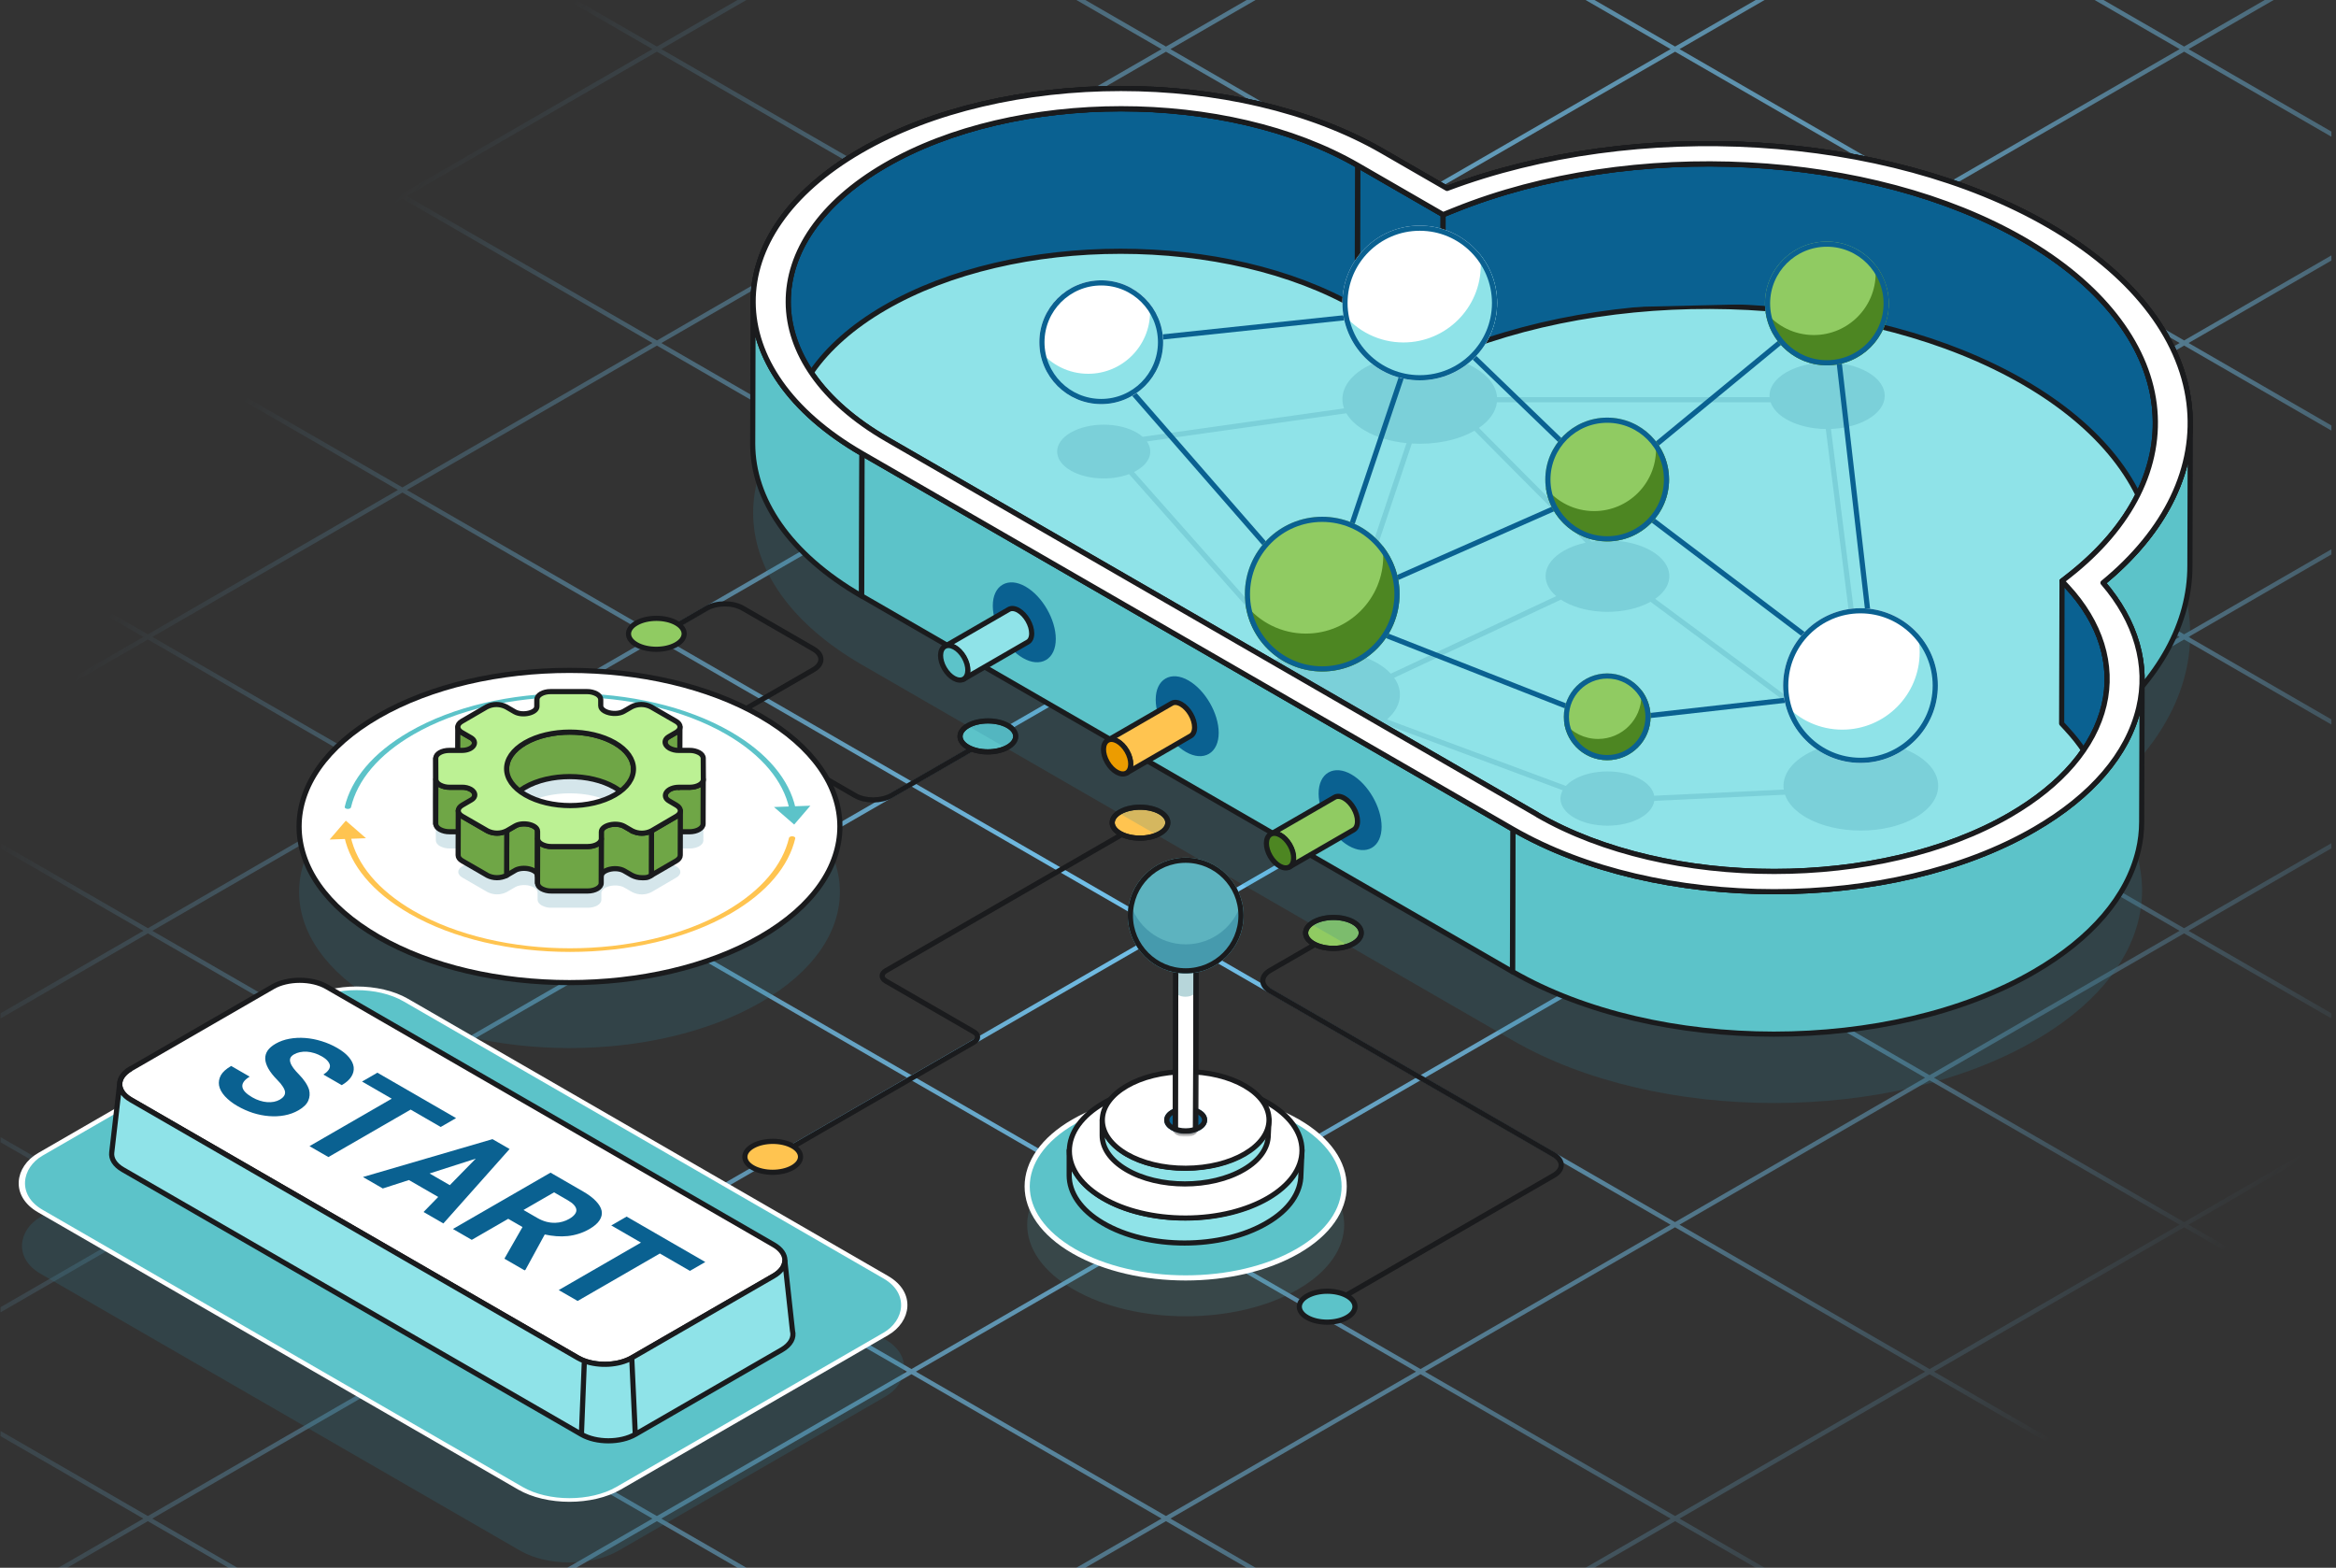 <svg xmlns="http://www.w3.org/2000/svg" width="453" height="304" viewBox="0 0 453 304" fill="none"><rect x="0" y="0" width="453" height="304" fill="#333333" stroke="none"/><g clip-path="url(#clip0_2008_3190)"><path fill-rule="evenodd" clip-rule="evenodd" d="M620.988 124.006L669.479 152L620.988 179.994L572.497 152L620.988 124.006ZM620.988 123.006L572.486 95.006L621.411 66.762L620.545 66.262L571.62 94.506L523.128 66.512L572.053 38.268L571.187 37.768L522.262 66.012L473.77 38.017L522.695 9.773L521.828 9.273L472.904 37.517L424.413 9.524L473.338 -18.721L472.472 -19.221L423.547 9.024L375.055 -18.971L423.98 -47.215L423.114 -47.715L374.189 -19.471L325.698 -47.465L374.623 -75.709L373.757 -76.209L324.832 -47.965L276.33 -75.965L325.255 -104.209L324.388 -104.709L275.464 -76.465L226.973 -104.459L275.898 -132.703L275.032 -133.203L226.107 -104.959L177.182 -133.203L176.316 -132.703L225.241 -104.459L176.75 -76.465L127.825 -104.709L126.959 -104.209L175.884 -75.965L127.382 -47.964L78.457 -76.209L77.591 -75.709L126.516 -47.464L78.025 -19.471L29.1 -47.715L28.234 -47.215L77.159 -18.971L28.667 9.024L-20.258 -19.221L-21.124 -18.721L27.801 9.524L-20.691 37.518L-69.616 9.273L-70.482 9.773L-21.557 38.018L-70.048 66.012L-118.972 37.767L-119.838 38.267L-70.914 66.511L-119.405 94.506L-168.33 66.261L-169.196 66.761L-120.271 95.006L-168.774 123.006L-217.699 94.762L-218.565 95.262L-169.64 123.506L-218.131 151.5L-267.056 123.256L-267.922 123.756L-218.997 152L-267.921 180.244L-267.055 180.744L-218.131 152.5L-169.641 180.494L-218.565 208.738L-217.699 209.238L-168.775 180.994L-120.272 208.994L-169.196 237.238L-168.33 237.738L-119.406 209.494L-70.915 237.488L-119.839 265.732L-118.973 266.232L-70.049 237.988L-21.557 265.982L-70.481 294.226L-69.615 294.726L-20.691 266.482L27.799 294.476L-21.125 322.72L-20.259 323.22L28.666 294.976L77.158 322.971L28.233 351.215L29.099 351.715L78.024 323.471L126.516 351.465L77.591 379.709L78.457 380.209L127.382 351.965L175.884 379.965L126.96 408.209L127.826 408.709L176.75 380.465L225.241 408.459L176.316 436.703L177.182 437.203L226.107 408.959L275.031 437.203L275.897 436.703L226.973 408.459L275.464 380.465L324.388 408.709L325.255 408.209L276.33 379.965L324.833 351.964L373.757 380.208L374.623 379.708L325.699 351.464L374.191 323.47L423.115 351.714L423.981 351.214L375.057 322.97L423.547 294.977L472.471 323.22L473.337 322.72L424.413 294.477L472.905 266.482L521.83 294.726L522.696 294.226L473.771 265.982L522.263 237.988L571.188 266.232L572.054 265.732L523.129 237.488L571.62 209.494L620.544 237.738L621.41 237.238L572.486 208.994L620.988 180.994L669.913 209.238L670.779 208.738L621.854 180.494L670.345 152.5L719.269 180.744L720.135 180.244L671.211 152L720.136 123.756L719.27 123.256L670.345 151.5L621.854 123.506L670.779 95.262L669.913 94.762L620.988 123.006ZM-217.265 152L-168.775 179.994L-120.283 152L-168.774 124.006L-217.265 152ZM-167.908 123.506L-119.417 151.5L-70.915 123.499L-119.405 95.506L-167.908 123.506ZM-118.539 95.006L-70.049 122.999L-21.557 95.005L-70.048 67.011L-118.539 95.006ZM-69.182 66.511L-20.691 94.505L27.8 66.511L-20.691 38.518L-69.182 66.511ZM-19.825 38.018L28.666 66.012L77.158 38.017L28.667 10.024L-19.825 38.018ZM29.533 9.524L78.024 37.517L126.515 9.523L78.025 -18.471L29.533 9.524ZM78.891 -18.971L127.381 9.023L175.872 -18.971L127.382 -46.965L78.891 -18.971ZM128.248 -47.464L176.738 -19.471L225.241 -47.471L176.75 -75.465L128.248 -47.464ZM177.616 -75.965L226.107 -47.971L274.598 -75.965L226.107 -103.959L177.616 -75.965ZM226.973 -47.471L275.464 -75.465L323.966 -47.465L275.475 -19.471L226.973 -47.471ZM177.604 -18.971L226.107 -46.971L274.609 -18.971L226.107 9.03L177.604 -18.971ZM128.247 9.523L176.738 -18.471L225.241 9.53L176.75 37.523L128.247 9.523ZM78.89 38.017L127.381 10.023L175.884 38.023L127.392 66.017L78.89 38.017ZM29.532 66.511L78.024 38.517L126.526 66.517L78.034 94.512L29.532 66.511ZM-19.825 95.005L28.666 67.011L77.168 95.012L28.677 123.006L-19.825 95.005ZM-69.183 123.499L-20.691 95.505L27.811 123.506L-20.68 151.5L-69.183 123.499ZM-118.551 152L-70.049 123.999L-21.546 152L-70.049 180L-118.551 152ZM-167.909 180.494L-119.417 152.5L-70.915 180.5L-119.406 208.494L-167.909 180.494ZM-118.54 208.994L-70.049 236.988L-21.558 208.994L-70.049 181L-118.54 208.994ZM-69.183 180.5L-20.692 208.494L27.811 180.494L-20.68 152.5L-69.183 180.5ZM-19.814 152L28.677 179.994L77.169 151.999L28.677 124.005L-19.814 152ZM29.543 123.506L78.035 151.5L126.525 123.506L78.034 95.512L29.543 123.506ZM78.9 95.012L127.391 123.006L175.883 95.011L127.392 67.017L78.9 95.012ZM128.258 66.517L176.749 94.511L225.241 66.517L176.75 38.523L128.258 66.517ZM177.616 38.023L226.107 66.017L274.598 38.023L226.107 10.03L177.616 38.023ZM226.973 9.53L275.464 37.524L323.966 9.523L275.475 -18.471L226.973 9.53ZM276.341 -18.971L324.833 9.023L373.323 -18.971L324.832 -46.965L276.341 -18.971ZM325.699 9.523L374.189 -18.471L422.681 9.524L374.19 37.517L325.699 9.523ZM276.33 38.023L324.832 10.023L373.324 38.017L324.822 66.018L276.33 38.023ZM226.973 66.517L275.464 38.523L323.956 66.518L275.465 94.511L226.973 66.517ZM177.615 95.011L226.107 67.017L274.599 95.011L226.107 123.006L177.615 95.011ZM128.257 123.506L176.749 95.511L225.241 123.506L176.749 151.5L128.257 123.506ZM78.901 151.999L127.391 124.006L175.883 152L127.392 179.994L78.901 151.999ZM29.543 180.494L78.035 152.499L126.526 180.494L78.034 208.488L29.543 180.494ZM-19.826 208.994L28.677 180.994L77.168 208.988L28.666 236.988L-19.826 208.994ZM-69.183 237.488L-20.692 209.494L27.8 237.488L-20.691 265.482L-69.183 237.488ZM-19.825 265.982L28.666 293.976L77.157 265.982L28.666 237.988L-19.825 265.982ZM29.532 237.488L78.023 265.482L126.525 237.482L78.035 209.488L29.532 237.488ZM78.901 208.988L127.391 236.982L175.883 208.987L127.392 180.994L78.901 208.988ZM128.258 180.494L176.749 208.487L225.24 180.494L176.749 152.5L128.258 180.494ZM177.615 152L226.106 179.994L274.598 151.999L226.107 124.006L177.615 152ZM226.973 123.506L275.464 151.499L323.956 123.505L275.465 95.511L226.973 123.506ZM276.331 95.011L324.822 123.005L373.312 95.011L324.822 67.018L276.331 95.011ZM325.688 66.518L374.179 94.511L422.681 66.511L374.19 38.517L325.688 66.518ZM375.056 38.017L423.547 66.011L472.038 38.017L423.547 10.024L375.056 38.017ZM424.413 66.511L472.904 38.517L521.396 66.512L472.905 94.506L424.413 66.511ZM375.045 95.011L423.547 67.011L472.039 95.006L423.537 123.006L375.045 95.011ZM325.688 123.505L374.178 95.511L422.671 123.506L374.18 151.5L325.688 123.505ZM276.33 151.999L324.822 124.005L373.314 152L324.822 179.994L276.33 151.999ZM226.972 180.494L275.464 152.499L323.956 180.494L275.464 208.488L226.972 180.494ZM177.615 208.987L226.106 180.994L274.598 208.988L226.108 236.982L177.615 208.987ZM128.257 237.482L176.749 209.487L225.242 237.482L176.75 265.476L128.257 237.482ZM78.889 265.982L127.391 237.982L175.884 265.976L127.381 293.977L78.889 265.982ZM29.532 294.476L78.023 266.482L126.515 294.477L78.024 322.471L29.532 294.476ZM78.89 322.971L127.382 350.965L175.873 322.971L127.381 294.977L78.89 322.971ZM128.247 294.477L176.739 322.471L225.241 294.47L176.75 266.476L128.247 294.477ZM177.616 265.976L226.108 293.97L274.599 265.976L226.108 237.982L177.616 265.976ZM226.974 237.482L275.465 265.476L323.956 237.483L275.464 209.488L226.974 237.482ZM276.33 208.988L324.822 236.983L373.314 208.988L324.822 180.994L276.33 208.988ZM325.688 180.494L374.18 208.488L422.672 180.494L374.18 152.5L325.688 180.494ZM375.046 152L423.538 179.994L472.029 152L423.537 124.006L375.046 152ZM424.403 123.506L472.895 151.5L521.397 123.5L472.905 95.506L424.403 123.506ZM473.771 95.006L522.263 123L570.754 95.006L522.262 67.012L473.771 95.006ZM523.129 123.5L571.62 95.506L620.122 123.506L571.631 151.5L523.129 123.5ZM473.761 152L522.263 124L570.765 152L522.263 180.001L473.761 152ZM424.404 180.494L472.895 152.5L521.397 180.501L472.906 208.494L424.404 180.494ZM375.046 208.988L423.538 180.994L472.04 208.994L423.548 236.988L375.046 208.988ZM325.688 237.483L374.18 209.488L422.682 237.488L374.19 265.483L325.688 237.483ZM276.331 265.976L324.822 237.982L373.324 265.983L324.834 293.977L276.331 265.976ZM226.974 294.47L275.465 266.476L323.968 294.476L275.476 322.471L226.974 294.47ZM177.605 322.971L226.108 294.97L274.61 322.971L226.107 350.971L177.605 322.971ZM128.248 351.465L176.739 323.471L225.241 351.471L176.75 379.465L128.248 351.465ZM177.616 379.965L226.107 407.959L274.598 379.965L226.107 351.971L177.616 379.965ZM226.973 351.471L275.464 379.465L323.967 351.464L275.476 323.471L226.973 351.471ZM276.342 322.971L324.833 350.965L373.325 322.97L324.834 294.976L276.342 322.971ZM325.7 294.476L374.191 322.47L422.681 294.477L374.19 266.483L325.7 294.476ZM375.056 265.983L423.547 293.977L472.039 265.982L423.548 237.988L375.056 265.983ZM424.414 237.488L472.905 265.482L521.397 237.488L472.906 209.494L424.414 237.488ZM473.772 208.994L522.263 236.988L570.754 208.994L522.263 181L473.772 208.994ZM523.129 180.5L571.62 208.494L620.122 180.494L571.631 152.5L523.129 180.5Z" fill="url(#paint0_radial_2008_3190)"></path><path d="M130.5 121.733L137.092 117.927C139.005 116.823 142.107 116.823 144.02 117.927L157.757 125.857C159.67 126.962 159.67 128.752 157.757 129.857L144.115 137.732C142.202 138.837 142.202 140.627 144.115 141.732L165.859 154.285C167.772 155.389 170.874 155.389 172.787 154.285L191.571 143.441" stroke="#1A1B1D" stroke-linejoin="round"></path><path d="M258.896 180.903L246.315 188.166C244.402 189.27 244.402 191.061 246.315 192.166L277.746 210.311L293.461 219.383L301.319 223.919C303.232 225.024 303.232 226.814 301.319 227.919L259.233 252.215" stroke="#1A1B1D" stroke-linejoin="round"></path><path d="M221.943 159.284L171.785 188.239C170.829 188.792 170.829 189.687 171.785 190.239L188.854 200.093C189.811 200.645 189.811 201.541 188.854 202.093L148.58 225.343" stroke="#1A1B1D" stroke-linejoin="round"></path><path d="M261.167 255.498C263.283 254.328 263.291 252.43 261.192 251.26C259.092 250.09 255.676 250.09 253.559 251.26C251.443 252.43 251.435 254.328 253.534 255.498C255.634 256.677 259.05 256.677 261.167 255.498Z" fill="#5CC3C9" stroke="#1A1B1D" stroke-linejoin="round"></path><path d="M153.647 226.439C155.763 225.269 155.772 223.371 153.672 222.201C151.572 221.03 148.156 221.03 146.04 222.201C143.923 223.371 143.915 225.269 146.015 226.439C148.115 227.617 151.531 227.617 153.647 226.439Z" fill="#FFC450" stroke="#1A1B1D" stroke-linejoin="round"></path><path d="M131.082 125.021C133.199 123.851 133.207 121.953 131.107 120.783C129.008 119.612 125.591 119.612 123.475 120.783C121.359 121.953 121.35 123.851 123.45 125.021C125.55 126.2 128.966 126.2 131.082 125.021Z" fill="#90CB62" stroke="#1A1B1D" stroke-linejoin="round"></path><path d="M262.386 183.019C264.502 181.849 264.51 179.951 262.411 178.781C260.311 177.61 256.895 177.61 254.778 178.781C252.662 179.951 252.654 181.849 254.753 183.019C256.853 184.198 260.269 184.198 262.386 183.019Z" fill="#90CB62" stroke="#1A1B1D" stroke-linejoin="round"></path><path d="M224.88 161.641C226.997 160.471 227.005 158.573 224.905 157.403C222.806 156.232 219.389 156.232 217.273 157.403C215.157 158.573 215.148 160.471 217.248 161.641C219.348 162.819 222.764 162.819 224.88 161.641Z" fill="#FFC450" stroke="#1A1B1D" stroke-linejoin="round"></path><path d="M195.374 144.912C197.491 143.742 197.499 141.844 195.399 140.674C193.3 139.504 189.883 139.504 187.767 140.674C185.651 141.844 185.642 143.742 187.742 144.912C189.842 146.091 193.258 146.091 195.374 144.912Z" fill="#5CC3C9" stroke="#1A1B1D" stroke-linejoin="round"></path><path opacity="0.2" d="M414.742 178.244C412.616 187.215 405.652 195.347 394.606 201.76C366.786 217.932 321.379 217.932 293.373 201.76L167.15 128.907C139.153 112.743 138.992 86.44 166.82 70.268C194.648 54.097 240.046 54.105 268.044 70.268L280.615 77.52C317.288 63.686 365.888 66.575 397.215 84.661C413.183 93.878 422.857 106.102 424.484 119.089C426.034 131.533 420.121 143.884 407.812 153.991C414.251 161.445 416.699 170.01 414.742 178.244Z" fill="#30839D"></path><path d="M414.742 137.265C412.616 146.236 405.652 154.369 394.606 160.781C366.786 176.953 321.379 176.953 293.373 160.781L167.15 87.928C139.153 71.765 138.992 45.462 166.82 29.29C194.648 13.118 240.046 13.127 268.044 29.29L280.615 36.541C317.288 22.708 365.888 25.596 397.215 43.682C413.183 52.899 422.857 65.123 424.484 78.11C426.034 90.554 420.121 102.906 407.812 113.012C414.251 120.467 416.699 129.031 414.742 137.265Z" fill="#8FE3E8" stroke="#1A1B1D" stroke-linejoin="round"></path><path d="M279.853 41.633L279.777 69.249L263.224 59.694L263.3 32.077L279.853 41.633Z" fill="#0A6191" stroke="#1A1B1D" stroke-linejoin="round"></path><path d="M152.741 86.056L152.817 58.44C152.817 48.884 159.111 39.346 171.623 32.077C196.8 17.447 237.92 17.439 263.266 32.077L263.19 59.702C237.835 45.064 196.724 45.064 171.539 59.702C159.06 66.954 152.8 76.509 152.741 86.056Z" fill="#0A6191" stroke="#1A1B1D" stroke-linejoin="round"></path><path fill-rule="evenodd" clip-rule="evenodd" d="M417.894 109.578L417.97 82.1C417.976 80.863 417.903 79.626 417.749 78.398C416.241 66.36 407.262 55.026 392.471 46.478C362.787 29.341 316.398 26.918 282.174 40.701L282.174 40.701L282.174 40.701L279.853 41.633L279.777 69.249L282.089 68.317L282.089 68.317C316.322 54.534 362.736 56.966 392.386 74.103C407.185 82.642 416.165 93.977 417.673 106.023C417.82 107.202 417.894 108.39 417.894 109.578Z" fill="#0A6191"></path><path d="M417.97 82.1L417.47 82.097V82.099L417.97 82.1ZM417.894 109.578L417.394 109.578C417.394 109.853 417.617 110.077 417.893 110.078C418.169 110.078 418.393 109.855 418.394 109.579L417.894 109.578ZM417.749 78.398L418.245 78.336L418.245 78.336L417.749 78.398ZM392.471 46.478L392.721 46.045L392.721 46.045L392.471 46.478ZM282.174 40.701L281.987 40.237C281.799 40.313 281.675 40.496 281.674 40.699L282.174 40.701ZM282.174 40.701L282.337 41.173C282.538 41.104 282.674 40.915 282.674 40.702L282.174 40.701ZM282.174 40.701L282.011 40.228C282.003 40.231 281.996 40.234 281.988 40.237L282.174 40.701ZM279.853 41.633L279.667 41.169C279.478 41.245 279.353 41.428 279.353 41.631L279.853 41.633ZM279.777 69.249L279.277 69.248C279.276 69.414 279.359 69.57 279.496 69.663C279.634 69.757 279.809 69.775 279.964 69.713L279.777 69.249ZM282.089 68.317L282.276 68.781C282.446 68.713 282.564 68.558 282.586 68.376L282.089 68.317ZM282.089 68.317L281.903 67.853C281.733 67.921 281.614 68.077 281.593 68.258L282.089 68.317ZM392.386 74.103L392.136 74.536L392.136 74.536L392.386 74.103ZM417.673 106.023L418.169 105.961L418.169 105.961L417.673 106.023ZM417.47 82.099L417.394 109.576L418.394 109.579L418.47 82.101L417.47 82.099ZM417.253 78.46C417.404 79.666 417.476 80.882 417.47 82.097L418.47 82.103C418.476 80.844 418.401 79.585 418.245 78.336L417.253 78.46ZM392.221 46.911C406.935 55.414 415.772 66.634 417.253 78.46L418.245 78.336C416.711 66.086 407.589 54.637 392.721 46.045L392.221 46.911ZM282.361 41.164C316.455 27.434 362.682 29.857 392.221 46.911L392.721 46.045C362.893 28.824 316.341 26.402 281.987 40.237L282.361 41.164ZM282.674 40.702L282.674 40.702L281.674 40.699L281.674 40.699L282.674 40.702ZM282.337 41.173L282.337 41.173L282.011 40.228L282.011 40.228L282.337 41.173ZM280.039 42.097L282.36 41.165L281.988 40.237L279.667 41.169L280.039 42.097ZM280.277 69.251L280.353 41.634L279.353 41.631L279.277 69.248L280.277 69.251ZM281.902 67.854L279.59 68.785L279.964 69.713L282.276 68.781L281.902 67.854ZM281.593 68.258L281.593 68.258L282.586 68.376L282.586 68.376L281.593 68.258ZM392.636 73.67C362.842 56.449 316.265 54.018 281.903 67.853L282.276 68.781C316.379 55.05 362.631 57.482 392.136 74.536L392.636 73.67ZM418.169 105.961C416.635 93.703 407.512 82.254 392.636 73.67L392.136 74.536C406.858 83.031 415.695 94.251 417.177 106.085L418.169 105.961ZM418.394 109.578C418.394 108.369 418.319 107.161 418.169 105.961L417.177 106.085C417.321 107.244 417.394 108.41 417.394 109.578L418.394 109.578Z" fill="#1A1B1D"></path><path d="M424.747 82.126L424.67 109.751C424.67 120.814 418.74 131.624 407.728 140.654L407.804 113.029C418.834 103.999 424.721 93.215 424.747 82.126Z" fill="#5CC3C9" stroke="#1A1B1D" stroke-linejoin="round"></path><path fill-rule="evenodd" clip-rule="evenodd" d="M400.891 113.783L400.891 113.783L399.875 112.682L399.798 140.298L400.815 141.399L400.815 141.396L400.815 141.408C405.906 146.889 408.541 153.115 408.541 159.35L408.626 131.734C408.643 125.49 405.983 119.264 400.891 113.783L400.891 113.783Z" fill="#0A6191"></path><path d="M400.891 113.783L401.271 113.458C401.267 113.453 401.263 113.448 401.259 113.444L400.891 113.783ZM400.891 113.783L400.512 114.108C400.648 114.267 400.868 114.324 401.064 114.252C401.26 114.18 401.391 113.993 401.391 113.784L400.891 113.783ZM399.875 112.682L400.242 112.342C400.103 112.191 399.885 112.141 399.693 112.216C399.502 112.29 399.375 112.475 399.375 112.68L399.875 112.682ZM399.798 140.298L399.298 140.297C399.298 140.423 399.345 140.545 399.431 140.637L399.798 140.298ZM400.815 141.399L400.448 141.739C400.583 141.885 400.793 141.937 400.981 141.871C401.169 141.805 401.3 141.633 401.314 141.434L400.815 141.399ZM400.815 141.396L401.315 141.397C401.316 141.128 401.103 140.906 400.833 140.896C400.564 140.887 400.335 141.092 400.316 141.361L400.815 141.396ZM400.815 141.408L400.315 141.407C400.315 141.533 400.363 141.655 400.449 141.748L400.815 141.408ZM408.541 159.35H408.041C408.041 159.626 408.264 159.85 408.54 159.85C408.816 159.85 409.04 159.627 409.041 159.352L408.541 159.35ZM408.626 131.734L409.126 131.735V131.735L408.626 131.734ZM400.891 113.783L401.258 113.442C401.118 113.292 400.9 113.242 400.709 113.317C400.518 113.392 400.392 113.576 400.391 113.781L400.891 113.783ZM400.512 114.108L400.512 114.108L401.271 113.458L401.271 113.458L400.512 114.108ZM399.507 113.021L400.524 114.122L401.259 113.444L400.242 112.342L399.507 113.021ZM400.298 140.3L400.375 112.683L399.375 112.68L399.298 140.297L400.298 140.3ZM401.182 141.06L400.166 139.959L399.431 140.637L400.448 141.739L401.182 141.06ZM400.316 141.361L400.316 141.365L401.314 141.434L401.314 141.431L400.316 141.361ZM401.315 141.409L401.315 141.397L400.315 141.395L400.315 141.407L401.315 141.409ZM409.041 159.35C409.041 152.968 406.343 146.624 401.181 141.068L400.449 141.748C405.47 147.153 408.041 153.262 408.041 159.35H409.041ZM408.126 131.732L408.041 159.348L409.041 159.352L409.126 131.735L408.126 131.732ZM400.525 114.123C405.547 119.529 408.142 125.638 408.126 131.732L409.126 131.735C409.143 125.342 406.418 118.998 401.258 113.442L400.525 114.123ZM401.391 113.784L401.391 113.784L400.391 113.781L400.391 113.782L401.391 113.784Z" fill="#1A1B1D"></path><path d="M414.742 137.265C412.616 146.236 405.652 154.369 394.606 160.781C366.786 176.953 321.379 176.953 293.373 160.781L167.15 87.928C139.153 71.765 138.992 45.462 166.82 29.29C194.648 13.118 240.046 13.127 268.044 29.29L280.615 36.541C317.288 22.708 365.888 25.596 397.215 43.682C413.183 52.899 422.857 65.123 424.484 78.11C426.034 90.554 420.121 102.906 407.812 113.012C414.251 120.467 416.699 129.031 414.742 137.265ZM298.151 158.012C323.506 172.642 364.617 172.642 389.802 158.012C399.799 152.2 406.101 144.839 408.024 136.723C409.888 128.87 407.346 120.721 400.891 113.766L399.875 112.664L401.154 111.665C413.344 102.126 419.232 90.309 417.749 78.381C416.267 66.454 407.262 55.009 392.471 46.461C362.821 29.324 316.398 26.901 282.174 40.684L279.853 41.615L263.3 32.06C237.954 17.422 196.834 17.43 171.657 32.06C146.48 46.69 146.599 70.511 171.954 85.15L298.176 158.003" fill="white"></path><path d="M298.151 158.012C323.506 172.642 364.617 172.642 389.802 158.012C399.799 152.2 406.101 144.839 408.024 136.723C409.888 128.87 407.346 120.721 400.891 113.766L399.875 112.664L401.154 111.665C413.344 102.126 419.232 90.309 417.749 78.381C416.267 66.454 407.262 55.009 392.471 46.461C362.821 29.324 316.398 26.901 282.174 40.684L279.853 41.615L263.3 32.06C237.954 17.422 196.834 17.43 171.657 32.06C146.48 46.69 146.599 70.511 171.954 85.15L298.176 158.003M414.742 137.265C412.616 146.236 405.652 154.369 394.606 160.781C366.786 176.953 321.379 176.953 293.373 160.781L167.15 87.928C139.153 71.765 138.992 45.462 166.82 29.29C194.648 13.118 240.046 13.127 268.044 29.29L280.615 36.541C317.288 22.708 365.888 25.596 397.215 43.682C413.183 52.899 422.857 65.123 424.484 78.11C426.034 90.554 420.121 102.906 407.812 113.012C414.251 120.467 416.699 129.031 414.742 137.265Z" stroke="#1A1B1D" stroke-linejoin="round"></path><path opacity="0.2" fill-rule="evenodd" clip-rule="evenodd" d="M343.364 78.016C343.782 79.221 344.8 80.371 346.419 81.306C348.533 82.526 351.285 83.156 354.056 83.193L361.695 143.75C360.113 143.699 358.519 143.792 356.978 144.029L354.612 141.07L354.571 141.019L354.519 140.981L320.977 116.124C324.879 113.403 324.623 109.363 320.209 106.814C317.083 105.01 312.662 104.409 308.674 105.012L286.792 82.976C288.9 81.535 290.064 79.791 290.284 78.016L343.364 78.016ZM355.062 83.181C357.669 83.081 360.227 82.456 362.219 81.306C366.582 78.787 366.582 74.703 362.219 72.184C357.856 69.665 350.782 69.665 346.419 72.184C344.118 73.512 343.03 75.276 343.156 77.016L290.308 77.016C290.15 74.927 288.691 72.866 285.929 71.271C280.071 67.89 270.573 67.89 264.716 71.271C260.99 73.422 259.634 76.422 260.647 79.192L221.586 84.704C221.253 84.412 220.863 84.134 220.417 83.876C216.891 81.841 211.173 81.841 207.647 83.876C204.12 85.912 204.12 89.213 207.647 91.249C210.717 93.021 215.448 93.251 218.948 91.937L249.917 126.92C248.454 127.33 247.082 127.886 245.867 128.588C240.009 131.969 240.009 137.452 245.867 140.834C251.725 144.216 261.222 144.216 267.08 140.834C267.423 140.636 267.746 140.431 268.049 140.219L303.046 153.24C302.038 155.056 302.783 157.127 305.28 158.569C308.839 160.623 314.608 160.623 318.167 158.569C319.747 157.657 320.625 156.493 320.802 155.301L346.149 154.101C346.709 155.72 348.076 157.264 350.25 158.519C356.108 161.901 365.605 161.901 371.463 158.519C377.321 155.137 377.321 149.654 371.463 146.273C369.007 144.854 365.91 144.031 362.71 143.802L355.062 83.181ZM355.857 144.229C353.81 144.646 351.888 145.327 350.25 146.273C347.006 148.146 345.558 150.663 345.908 153.111L320.787 154.301C320.578 153.143 319.704 152.017 318.167 151.129C314.608 149.075 308.839 149.075 305.28 151.129C304.615 151.514 304.073 151.943 303.657 152.4L268.977 139.498C271.753 137.086 272.214 134.049 270.359 131.43L302.693 116.276C302.867 116.39 303.049 116.502 303.238 116.612C307.877 119.289 315.369 119.317 320.065 116.693L353.871 141.745L355.857 144.229ZM307.482 105.231C305.935 105.568 304.484 106.095 303.238 106.814C299.101 109.203 298.616 112.902 301.785 115.597L269.708 130.631C269.029 129.896 268.152 129.207 267.08 128.588C265.124 127.459 262.763 126.706 260.266 126.331L273.782 86.009C278.115 86.265 282.603 85.436 285.924 83.521L307.482 105.231ZM261.092 80.139C261.805 81.374 263.013 82.535 264.716 83.518C266.989 84.83 269.811 85.633 272.755 85.927L259.255 126.201C256.507 125.903 253.642 126.051 251.009 126.644L219.913 91.519C220.086 91.433 220.254 91.343 220.417 91.249C223.063 89.722 223.723 87.483 222.4 85.6L261.092 80.139Z" fill="#30839D"></path><path d="M256.527 118.394L216.83 72.877L211.811 66.781L276.197 59.975M256.527 118.394L311.571 94.101M256.527 118.394L276.197 59.975M256.527 118.394L310.924 139.767L363.963 133.787M311.571 94.101L363.963 133.787M311.571 94.101L276.197 59.975M311.571 94.101L355.25 58.112M363.963 133.787L355.25 58.112M355.25 58.112L276.197 59.975" stroke="#0A6191"></path><circle cx="12" cy="12" r="12" transform="matrix(-1 8.74228e-08 8.74228e-08 1 225.551 54.356)" fill="white"></circle><path fill-rule="evenodd" clip-rule="evenodd" d="M201.661 67.994C203.861 70.73 207.235 72.481 211.019 72.481C217.646 72.481 223.019 67.108 223.019 60.481C223.019 59.925 222.981 59.379 222.908 58.843C224.561 60.9 225.55 63.513 225.55 66.356C225.55 72.984 220.178 78.356 213.55 78.356C207.478 78.356 202.46 73.847 201.661 67.994Z" fill="#8FE3E8"></path><circle cx="12" cy="12" r="11.5" transform="matrix(-1 8.74228e-08 8.74228e-08 1 225.551 54.356)" stroke="#0A6191"></circle><circle cx="15" cy="15" r="15" transform="matrix(-1 8.74228e-08 8.74228e-08 1 271.405 100.205)" fill="#90CB62"></circle><path fill-rule="evenodd" clip-rule="evenodd" d="M241.543 117.252C244.292 120.672 248.51 122.861 253.24 122.861C261.524 122.861 268.24 116.145 268.24 107.861C268.24 107.166 268.193 106.483 268.101 105.814C270.168 108.384 271.404 111.65 271.404 115.205C271.404 123.489 264.689 130.205 256.404 130.205C248.814 130.205 242.541 124.568 241.543 117.252Z" fill="#4D8622"></path><circle cx="15" cy="15" r="14.5" transform="matrix(-1 8.74228e-08 8.74228e-08 1 271.405 100.205)" stroke="#0A6191"></circle><circle cx="12" cy="12" r="12" transform="matrix(-1 8.74228e-08 8.74228e-08 1 323.669 80.982)" fill="#90CB62"></circle><path fill-rule="evenodd" clip-rule="evenodd" d="M299.779 94.619C301.978 97.355 305.353 99.106 309.137 99.106C315.764 99.106 321.137 93.734 321.137 87.106C321.137 86.551 321.099 86.004 321.026 85.469C322.679 87.525 323.668 90.138 323.668 92.982C323.668 99.609 318.296 104.982 311.668 104.982C305.596 104.982 300.578 100.472 299.779 94.619Z" fill="#4D8622"></path><circle cx="12" cy="12" r="11.5" transform="matrix(-1 8.74228e-08 8.74228e-08 1 323.669 80.982)" stroke="#0A6191"></circle><circle cx="8.413" cy="8.413" r="8.413" transform="matrix(-1 8.74228e-08 8.74228e-08 1 320.081 130.584)" fill="#90CB62"></circle><path fill-rule="evenodd" clip-rule="evenodd" d="M303.333 140.145C304.875 142.063 307.241 143.291 309.894 143.291C314.54 143.291 318.306 139.524 318.306 134.878C318.306 134.489 318.28 134.105 318.229 133.73C319.387 135.172 320.081 137.003 320.081 138.997C320.081 143.643 316.315 147.41 311.668 147.41C307.412 147.41 303.893 144.248 303.333 140.145Z" fill="#4D8622"></path><circle cx="8.413" cy="8.413" r="7.913" transform="matrix(-1 8.74228e-08 8.74228e-08 1 320.081 130.584)" stroke="#0A6191"></circle><circle cx="15" cy="15" r="15" transform="matrix(-1 8.74228e-08 8.74228e-08 1 290.322 43.748)" fill="white"></circle><path fill-rule="evenodd" clip-rule="evenodd" d="M260.46 60.795C263.21 64.215 267.428 66.404 272.157 66.404C280.441 66.404 287.157 59.688 287.157 51.404C287.157 50.71 287.11 50.026 287.019 49.357C289.085 51.928 290.322 55.194 290.322 58.748C290.322 67.033 283.606 73.749 275.322 73.749C267.732 73.749 261.459 68.111 260.46 60.795Z" fill="#8FE3E8"></path><circle cx="15" cy="15" r="14.5" transform="matrix(-1 8.74228e-08 8.74228e-08 1 290.322 43.748)" stroke="#0A6191"></circle><circle cx="15" cy="15" r="15" transform="matrix(-1 8.74228e-08 8.74228e-08 1 375.788 117.936)" fill="white"></circle><path fill-rule="evenodd" clip-rule="evenodd" d="M346.258 136.678C348.998 139.635 352.915 141.486 357.264 141.486C365.548 141.486 372.264 134.77 372.264 126.486C372.264 125.194 372.101 123.94 371.794 122.744C374.272 125.419 375.788 129.001 375.788 132.936C375.788 141.22 369.072 147.936 360.788 147.936C353.796 147.936 347.921 143.151 346.258 136.678Z" fill="#8FE3E8"></path><circle cx="15" cy="15" r="14.5" transform="matrix(-1 8.74228e-08 8.74228e-08 1 375.788 117.936)" stroke="#0A6191"></circle><circle cx="12" cy="12" r="12" transform="matrix(-1 8.74228e-08 8.74228e-08 1 366.264 46.843)" fill="#90CB62"></circle><path fill-rule="evenodd" clip-rule="evenodd" d="M342.375 60.481C344.574 63.217 347.949 64.968 351.732 64.968C358.36 64.968 363.732 59.595 363.732 52.968C363.732 52.412 363.694 51.866 363.621 51.33C365.275 53.387 366.264 55.999 366.264 58.843C366.264 65.471 360.891 70.843 354.264 70.843C348.192 70.843 343.173 66.333 342.375 60.481Z" fill="#4D8622"></path><circle cx="12" cy="12" r="11.5" transform="matrix(-1 8.74228e-08 8.74228e-08 1 366.264 46.843)" stroke="#0A6191"></circle><path d="M145.964 86.039L146.04 58.414C146.04 69.105 153.054 79.805 167.142 87.937L167.066 115.562C153.003 107.429 145.964 96.722 145.964 86.039Z" fill="#5CC3C9" stroke="#1A1B1D" stroke-linejoin="round"></path><path d="M415.318 159.384L415.403 131.759C415.393 133.619 415.171 135.455 414.742 137.265C412.616 146.254 405.652 154.386 394.606 160.782C366.786 176.953 321.379 176.953 293.373 160.782L293.297 188.407C321.295 204.57 366.709 204.579 394.529 188.407C405.576 181.986 412.539 173.861 414.666 164.89V164.907C415.096 163.098 415.315 161.244 415.318 159.384Z" fill="#5CC3C9" stroke="#1A1B1D" stroke-linejoin="round"></path><path d="M293.373 160.799L293.297 188.424L167.1 115.562L167.176 87.937L293.373 160.799Z" fill="#5CC3C9" stroke="#1A1B1D" stroke-linejoin="round"></path><path opacity="0.5" d="M414.742 137.265C412.616 146.236 405.652 154.369 394.606 160.781C366.786 176.953 321.379 176.953 293.373 160.781L167.15 87.928C139.153 71.765 138.992 45.462 166.82 29.29C194.648 13.118 240.046 13.127 268.044 29.29L280.615 36.541C317.288 22.708 365.888 25.596 397.215 43.682C413.183 52.899 422.857 65.123 424.484 78.11C426.034 90.554 420.121 102.906 407.812 113.012C414.251 120.467 416.699 129.031 414.742 137.265Z" stroke="#1A1B1D" stroke-linejoin="round"></path><path d="M224.617 135.665C224.617 132.083 227.132 130.611 230.224 132.386C233.316 134.16 235.832 138.516 235.832 142.099C235.831 145.681 233.315 147.153 230.223 145.379C227.132 143.604 224.617 139.249 224.617 135.665Z" fill="#0A6191" stroke="#0A6191"></path><path d="M218.482 149.884L230.9 142.707C231.368 142.437 231.657 141.86 231.66 141.041C231.666 139.393 230.508 137.388 229.073 136.561C228.351 136.145 227.697 136.107 227.224 136.382L214.806 143.559C215.279 143.285 215.933 143.322 216.655 143.738C218.089 144.565 219.247 146.57 219.241 148.218C219.238 149.036 218.949 149.612 218.482 149.884Z" fill="#FFC450" stroke="#1A1B1D" stroke-linejoin="round"></path><path d="M218.475 149.894C217.426 150.503 215.753 149.58 214.737 147.832C213.721 146.084 213.748 144.173 214.797 143.564C215.846 142.954 217.519 143.877 218.535 145.625C219.55 147.373 219.524 149.284 218.475 149.894Z" fill="#EC9C00" stroke="#1A1B1D" stroke-linejoin="round"></path><path d="M256.209 153.88C256.209 150.297 258.724 148.826 261.816 150.6C264.908 152.375 267.424 156.731 267.424 160.313C267.424 163.896 264.907 165.368 261.815 163.593C258.724 161.819 256.209 157.463 256.209 153.88Z" fill="#0A6191" stroke="#0A6191"></path><path d="M250.074 168.098L262.492 160.921C262.96 160.651 263.249 160.074 263.252 159.255C263.258 157.608 262.1 155.602 260.665 154.776C259.944 154.36 259.289 154.322 258.816 154.596L246.398 161.773C246.871 161.5 247.525 161.536 248.247 161.952C249.681 162.779 250.839 164.784 250.833 166.432C250.83 167.251 250.541 167.826 250.074 168.098Z" fill="#90CB62" stroke="#1A1B1D" stroke-linejoin="round"></path><path d="M250.067 168.108C249.018 168.717 247.345 167.794 246.329 166.046C245.313 164.299 245.34 162.388 246.389 161.778C247.438 161.169 249.111 162.092 250.127 163.84C251.143 165.588 251.116 167.499 250.067 168.108Z" fill="#4D8622" stroke="#1A1B1D" stroke-linejoin="round"></path><path d="M193.025 117.459C193.025 113.877 195.541 112.405 198.632 114.18C201.724 115.955 204.241 120.311 204.24 123.893C204.24 127.475 201.723 128.948 198.631 127.173C195.54 125.398 193.025 121.043 193.025 117.459Z" fill="#0A6191" stroke="#0A6191"></path><path d="M186.89 131.678L199.308 124.501C199.776 124.231 200.065 123.654 200.068 122.835C200.074 121.187 198.916 119.182 197.481 118.355C196.76 117.94 196.105 117.901 195.632 118.176L183.214 125.353C183.687 125.079 184.341 125.116 185.063 125.532C186.498 126.359 187.655 128.364 187.649 130.012C187.646 130.831 187.358 131.406 186.89 131.678Z" fill="#8FE3E8" stroke="#1A1B1D" stroke-linejoin="round"></path><path d="M186.883 131.688C185.834 132.297 184.161 131.374 183.145 129.626C182.129 127.878 182.156 125.967 183.205 125.358C184.254 124.749 185.927 125.672 186.943 127.419C187.959 129.167 187.932 131.078 186.883 131.688Z" fill="#5CC3C9" stroke="#1A1B1D" stroke-linejoin="round"></path><path d="M414.742 137.265C412.616 146.236 405.652 154.369 394.606 160.781C366.786 176.953 321.379 176.953 293.373 160.781L167.15 87.928C139.153 71.765 138.992 45.462 166.82 29.29C194.648 13.118 240.046 13.127 268.044 29.29L280.615 36.541C317.288 22.708 365.888 25.596 397.215 43.682C413.183 52.899 422.857 65.123 424.484 78.11C426.034 90.554 420.121 102.906 407.812 113.012C414.251 120.467 416.699 129.031 414.742 137.265ZM298.151 158.012C323.506 172.642 364.617 172.642 389.802 158.012C399.798 152.2 406.101 144.839 408.024 136.723C409.888 128.87 407.346 120.721 400.891 113.766L399.875 112.664L401.154 111.665C413.344 102.126 419.232 90.309 417.749 78.381C416.267 66.454 407.262 55.009 392.471 46.461C362.821 29.324 316.398 26.901 282.174 40.684L279.853 41.615L263.3 32.06C237.954 17.422 196.834 17.43 171.657 32.06C146.48 46.69 146.599 70.511 171.954 85.15L298.176 158.003" fill="white"></path><path d="M298.151 158.012C323.506 172.642 364.617 172.642 389.802 158.012C399.798 152.2 406.101 144.839 408.024 136.723C409.888 128.87 407.346 120.721 400.891 113.766L399.875 112.664L401.154 111.665C413.344 102.126 419.232 90.309 417.749 78.381C416.267 66.454 407.262 55.009 392.471 46.461C362.821 29.324 316.398 26.901 282.174 40.684L279.853 41.615L263.3 32.06C237.954 17.422 196.834 17.43 171.657 32.06C146.48 46.69 146.599 70.511 171.954 85.15L298.176 158.003M414.742 137.265C412.616 146.236 405.652 154.369 394.606 160.781C366.786 176.953 321.379 176.953 293.373 160.781L167.15 87.928C139.153 71.765 138.992 45.462 166.82 29.29C194.648 13.118 240.046 13.127 268.044 29.29L280.615 36.541C317.288 22.708 365.888 25.596 397.215 43.682C413.183 52.899 422.857 65.123 424.484 78.11C426.034 90.554 420.121 102.906 407.812 113.012C414.251 120.467 416.699 129.031 414.742 137.265Z" stroke="#1A1B1D" stroke-linejoin="round"></path><path opacity="0.2" d="M208.195 224.953C220.199 218.023 239.66 218.023 251.664 224.953C263.667 231.882 263.667 243.117 251.664 250.047C239.66 256.977 220.199 256.977 208.195 250.047C196.192 243.117 196.192 231.882 208.195 224.953Z" fill="#4C99A4"></path><path d="M208.195 217.512C220.198 210.583 239.66 210.583 251.663 217.512C263.666 224.442 263.666 235.677 251.663 242.606C239.66 249.536 220.198 249.536 208.195 242.606C196.191 235.677 196.191 224.442 208.195 217.512Z" fill="#5CC3C9" stroke="white" stroke-linejoin="round"></path><path d="M207.337 223.03L207.337 227.91C207.337 231.254 209.527 234.624 213.855 237.165C222.589 242.327 236.812 242.327 245.626 237.165C250.086 234.597 252.276 231.173 252.276 227.777L252.482 223.025C252.482 226.421 250.059 229.69 245.626 232.284C236.813 237.446 222.589 237.446 213.855 232.284C209.527 229.717 207.337 226.373 207.337 223.03Z" fill="#8FE3E8" stroke="#1A1B1D" stroke-miterlimit="10" stroke-linejoin="round"></path><path d="M207.373 223.189C207.352 215.972 217.434 210.093 229.892 210.058C242.349 210.023 252.465 215.844 252.485 223.061C252.506 230.278 242.423 236.157 229.966 236.193C217.508 236.228 207.393 230.406 207.373 223.189Z" fill="white" stroke="#1A1B1D"></path><path d="M213.739 217.106L213.739 220.167C213.739 222.563 215.308 224.978 218.41 226.798C224.669 230.498 234.861 230.498 241.177 226.798C244.373 224.958 245.943 222.505 245.943 220.071L246.09 217.102C246.09 219.536 244.354 221.879 241.177 223.738C234.861 227.437 224.669 227.437 218.41 223.738C215.308 221.898 213.739 219.502 213.739 217.106Z" fill="#8FE3E8" stroke="#1A1B1D" stroke-miterlimit="10" stroke-linejoin="round"></path><path d="M213.765 217.22C213.75 212.049 220.975 207.836 229.902 207.811C238.829 207.785 246.078 211.957 246.093 217.129C246.108 222.3 238.883 226.513 229.955 226.539C221.028 226.564 213.779 222.392 213.765 217.22Z" fill="white" stroke="#1A1B1D"></path><path d="M226.261 217.185C226.258 216.012 227.897 215.056 229.923 215.05C231.949 215.044 233.593 215.991 233.597 217.164C233.6 218.338 231.961 219.294 229.935 219.3C227.909 219.305 226.264 218.359 226.261 217.185Z" fill="#0A6191" stroke="#0A6191" stroke-miterlimit="10" stroke-linejoin="round"></path><mask id="mask0_2008_3190" style="mask-type:alpha" maskUnits="userSpaceOnUse" x="225" y="185" width="10" height="35"><path d="M229.935 219.3C227.909 219.305 226.264 218.359 226.261 217.185C226.26 216.7 226.539 216.252 227.011 215.893L227.011 185.948L232.868 185.948L232.868 215.897C233.324 216.25 233.595 216.689 233.597 217.164C233.6 218.338 231.961 219.294 229.935 219.3Z" fill="#0056B3" stroke="#0056B3" stroke-miterlimit="10" stroke-linejoin="round"></path></mask><g mask="url(#mask0_2008_3190)"><path d="M231.945 186.217L231.848 218.863C231.848 219.153 231.655 219.443 231.269 219.66C230.496 220.095 229.265 220.095 228.493 219.66C228.106 219.443 227.913 219.153 227.913 218.863L228.01 186.217C228.01 186.507 228.203 186.796 228.589 187.014C229.362 187.448 230.593 187.448 231.365 187.014C231.752 186.796 231.945 186.507 231.945 186.217Z" fill="white" stroke="#1A1B1D" stroke-miterlimit="10" stroke-linejoin="round"></path><path opacity="0.4" d="M231.945 159.508L231.848 192.155C231.848 192.444 231.655 192.734 231.269 192.951C230.496 193.386 229.265 193.386 228.493 192.951C228.106 192.734 227.913 192.444 227.913 192.155L228.01 159.508C228.01 159.798 228.203 160.088 228.589 160.305C229.362 160.739 230.593 160.739 231.365 160.305C231.752 160.088 231.945 159.798 231.945 159.508Z" fill="#4C99A4"></path><path d="M231.945 186.217L231.848 218.863C231.848 219.153 231.655 219.443 231.269 219.66C230.496 220.095 229.265 220.095 228.493 219.66C228.106 219.443 227.913 219.153 227.913 218.863L228.01 186.217C228.01 186.507 228.203 186.796 228.589 187.014C229.362 187.448 230.593 187.448 231.365 187.014C231.752 186.796 231.945 186.507 231.945 186.217Z" stroke="#1A1B1D" stroke-miterlimit="10" stroke-linejoin="round"></path></g><path d="M227.958 215.386C226.936 215.766 226.259 216.43 226.261 217.185C226.264 218.359 227.909 219.305 229.935 219.299C231.961 219.294 233.6 218.338 233.597 217.164C233.595 216.417 232.927 215.762 231.919 215.386" stroke="#1A1B1D" stroke-miterlimit="10" stroke-linejoin="round"></path><circle cx="229.929" cy="177.533" r="11.223" transform="rotate(90 229.929 177.533)" fill="#5DB3BF"></circle><path opacity="0.5" fill-rule="evenodd" clip-rule="evenodd" d="M219.063 174.715C220.313 179.549 224.704 183.12 229.93 183.12C235.155 183.12 239.546 179.55 240.796 174.716C241.028 175.616 241.152 176.56 241.152 177.533C241.152 183.731 236.128 188.756 229.929 188.756C223.731 188.756 218.707 183.731 218.707 177.533C218.707 176.559 218.83 175.615 219.063 174.715Z" fill="#30839D"></path><circle cx="229.929" cy="177.533" r="10.723" transform="rotate(90 229.929 177.533)" stroke="#1A1B1D"></circle><path opacity="0.2" d="M73.359 151.557C93.838 139.735 127.039 139.735 147.517 151.557C167.995 163.379 167.995 182.546 147.517 194.368C127.039 206.19 93.838 206.19 73.359 194.368C52.882 182.546 52.882 163.379 73.359 151.557Z" fill="#30839D"></path><path d="M73.359 138.863C93.836 127.042 127.038 127.042 147.516 138.863C167.994 150.685 167.994 169.853 147.516 181.674C127.038 193.496 93.836 193.496 73.359 181.674C52.88 169.853 52.88 150.685 73.359 138.863Z" fill="white" stroke="#1A1B1D" stroke-linejoin="round"></path><path d="M154.007 159.891L157.149 156.234L150.092 156.491L154.007 159.891ZM110.534 134.794V135.148V134.794ZM66.849 156.462C66.804 156.655 67.039 156.833 67.374 156.86C67.709 156.886 68.017 156.75 68.063 156.557L66.849 156.462ZM140.841 142.395C147.828 146.428 151.898 151.507 153.052 156.759L154.267 156.67C153.08 151.268 148.893 146.043 141.707 141.895L140.841 142.395ZM80.228 142.395C88.597 137.563 99.564 135.148 110.534 135.148V134.441C99.253 134.441 87.969 136.925 79.362 141.895L80.228 142.395ZM110.534 135.148C121.504 135.148 132.472 137.563 140.841 142.395L141.707 141.895C133.099 136.925 121.816 134.441 110.534 134.441V135.148ZM68.063 156.557C69.276 151.377 73.331 146.376 80.228 142.395L79.362 141.895C72.268 145.99 68.097 151.134 66.849 156.462L68.063 156.557Z" fill="#5CC3C9"></path><path d="M67.062 159.14L63.919 162.797L70.976 162.54L67.062 159.14ZM110.534 184.237V183.883V184.237ZM154.219 162.569C154.265 162.376 154.03 162.197 153.695 162.171C153.359 162.145 153.051 162.281 153.006 162.474L154.219 162.569ZM80.228 176.636C73.24 172.602 69.171 167.524 68.017 162.272L66.802 162.36C67.989 167.763 72.176 172.988 79.362 177.136L80.228 176.636ZM140.841 176.636C132.472 181.467 121.504 183.883 110.534 183.883V184.59C121.816 184.59 133.099 182.105 141.707 177.136L140.841 176.636ZM110.534 183.883C99.564 183.883 88.597 181.467 80.228 176.636L79.362 177.136C87.969 182.105 99.253 184.59 110.534 184.59V183.883ZM153.006 162.474C151.792 167.654 147.738 172.654 140.841 176.636L141.707 177.136C148.8 173.041 152.971 167.897 154.219 162.569L153.006 162.474Z" fill="#FFC450"></path><path opacity="0.2" d="M131.159 168C132.196 168.598 132.202 169.569 131.159 170.167L126.337 172.989C125.758 173.284 125.117 173.438 124.467 173.438C123.817 173.438 123.176 173.284 122.597 172.989L121.076 172.111C120.341 171.688 119.224 171.595 118.259 171.82C117.293 172.045 116.611 172.576 116.614 173.182V174.489C116.614 175.335 115.436 176.023 113.968 176.023H106.916C106.264 176.036 105.619 175.881 105.044 175.573C104.562 175.296 104.266 174.912 104.25 174.489V173.063C104.25 172.685 103.985 172.338 103.528 172.082C103.262 171.933 102.977 171.822 102.681 171.751C101.742 171.521 100.637 171.608 99.92 172.016L98.264 172.978C97.685 173.273 97.044 173.427 96.394 173.427C95.744 173.427 95.103 173.273 94.524 172.978L89.643 170.161C88.609 169.564 88.601 168.593 89.643 167.995L91.402 166.971C92.095 166.569 92.243 165.953 91.865 165.424C91.714 165.223 91.522 165.056 91.302 164.935C90.793 164.657 90.22 164.517 89.641 164.527H87.189C86.536 164.54 85.891 164.385 85.316 164.077C84.837 163.813 84.538 163.419 84.522 162.996L84.501 158.909C84.501 158.062 85.675 157.377 87.146 157.377H89.604C90.59 157.377 91.455 157.01 91.818 156.478C92.18 155.946 92.034 155.335 91.336 154.933L89.567 153.909C88.53 153.312 88.524 152.341 89.553 151.743L94.402 148.926C94.981 148.631 95.622 148.477 96.272 148.477C96.922 148.477 97.563 148.631 98.142 148.926L99.809 149.891C100.531 150.307 101.636 150.394 102.573 150.156C103.509 149.918 104.131 149.426 104.128 148.846V147.508C104.128 146.662 105.303 145.976 106.773 145.976H113.828C114.48 145.966 115.125 146.121 115.701 146.426C116.182 146.691 116.481 147.087 116.495 147.511V148.73C116.495 149.119 116.78 149.476 117.24 149.743C117.527 149.903 117.835 150.021 118.156 150.092C119.116 150.317 120.24 150.225 120.97 149.801L122.481 148.923C123.06 148.628 123.701 148.475 124.351 148.475C125.001 148.475 125.642 148.628 126.221 148.923L131.101 151.74C132.138 152.338 132.141 153.309 131.101 153.907L129.694 154.724C128.94 155.163 128.784 155.838 129.205 156.412C129.369 156.628 129.576 156.808 129.813 156.941C130.362 157.239 130.979 157.39 131.604 157.38H133.72C134.372 157.367 135.017 157.521 135.593 157.827C136.072 158.091 136.37 158.488 136.373 158.911L136.397 162.996C136.397 163.842 135.22 164.53 133.752 164.53H131.636C130.577 164.53 129.652 164.927 129.255 165.493C128.858 166.059 128.99 166.741 129.765 167.18L131.159 168ZM101.877 165.995C106.697 168.778 114.484 168.778 119.272 165.995C124.06 163.212 124.033 158.702 119.214 155.92C114.394 153.137 106.609 153.137 101.819 155.92C97.029 158.702 97.058 163.212 101.877 165.995Z" fill="#30839D"></path><path d="M104.12 136.988L104.097 145.614L104.086 144.276L104.11 135.65L104.12 136.988Z" fill="#6FA646" stroke="#1A1B1D" stroke-linejoin="round"></path><path fill-rule="evenodd" clip-rule="evenodd" d="M131.85 140.974L131.826 149.595C131.826 149.984 131.561 150.373 131.056 150.672L131.056 150.669L131.056 150.672L129.649 151.489L129.649 151.489C129.448 151.582 129.275 151.727 129.148 151.91C129.022 152.092 128.946 152.305 128.93 152.526L128.956 143.9C128.956 143.517 129.194 143.144 129.673 142.863L129.673 142.866L131.08 142.046L131.08 142.049L131.08 142.046C131.591 141.751 131.848 141.364 131.85 140.974Z" fill="#6FA646"></path><path d="M131.826 149.595L131.326 149.594V149.595H131.826ZM131.85 140.974L132.35 140.976C132.35 140.7 132.128 140.475 131.852 140.474C131.576 140.473 131.351 140.696 131.35 140.972L131.85 140.974ZM131.056 150.672L130.556 150.67C130.556 150.85 130.652 151.017 130.808 151.106C130.964 151.195 131.156 151.194 131.311 151.102L131.056 150.672ZM131.056 150.669L131.556 150.67C131.557 150.406 131.353 150.187 131.089 150.17C130.826 150.152 130.595 150.342 130.56 150.604L131.056 150.669ZM131.056 150.672L131.307 151.104C131.441 151.026 131.531 150.89 131.552 150.737L131.056 150.672ZM129.649 151.489L129.398 151.056C129.244 151.146 129.15 151.31 129.149 151.487L129.649 151.489ZM129.649 151.489L129.858 151.943C130.035 151.862 130.149 151.685 130.149 151.491L129.649 151.489ZM128.93 152.526L128.43 152.525C128.429 152.794 128.641 153.015 128.91 153.026C129.179 153.036 129.408 152.832 129.428 152.563L128.93 152.526ZM128.956 143.9L129.456 143.902V143.9H128.956ZM129.673 142.863L130.173 142.865C130.173 142.685 130.078 142.519 129.922 142.43C129.767 142.34 129.575 142.341 129.42 142.432L129.673 142.863ZM129.673 142.866L129.173 142.864C129.172 143.043 129.268 143.209 129.423 143.299C129.579 143.388 129.77 143.388 129.925 143.298L129.673 142.866ZM131.08 142.046L131.576 141.985C131.555 141.818 131.452 141.673 131.302 141.598C131.151 141.523 130.973 141.529 130.828 141.614L131.08 142.046ZM131.08 142.049L130.584 142.11C130.616 142.372 130.846 142.564 131.11 142.548C131.373 142.533 131.579 142.315 131.58 142.051L131.08 142.049ZM131.08 142.046L130.83 141.613C130.676 141.702 130.58 141.866 130.58 142.045L131.08 142.046ZM132.326 149.597L132.35 140.976L131.35 140.973L131.326 149.594L132.326 149.597ZM131.311 151.102C131.899 150.754 132.326 150.228 132.326 149.595H131.326C131.326 149.74 131.224 149.992 130.802 150.242L131.311 151.102ZM130.556 150.667L130.556 150.67L131.556 150.673L131.556 150.67L130.556 150.667ZM131.552 150.737L131.552 150.733L130.56 150.604L130.56 150.607L131.552 150.737ZM129.9 151.921L131.307 151.104L130.805 150.239L129.398 151.056L129.9 151.921ZM129.149 151.487L129.149 151.488L130.149 151.491L130.149 151.49L129.149 151.487ZM129.44 151.035C129.157 151.165 128.915 151.369 128.737 151.625L129.559 152.195C129.634 152.086 129.738 151.999 129.858 151.943L129.44 151.035ZM128.737 151.625C128.56 151.88 128.454 152.179 128.431 152.489L129.428 152.563C129.438 152.431 129.483 152.304 129.559 152.195L128.737 151.625ZM129.43 152.528L129.456 143.902L128.456 143.899L128.43 152.525L129.43 152.528ZM129.456 143.9C129.456 143.748 129.547 143.516 129.926 143.295L129.42 142.432C128.841 142.771 128.456 143.285 128.456 143.9H129.456ZM129.173 142.862L129.173 142.864L130.173 142.867L130.173 142.865L129.173 142.862ZM130.828 141.614L129.421 142.433L129.925 143.298L131.331 142.478L130.828 141.614ZM131.576 141.988L131.576 141.985L130.583 142.107L130.584 142.11L131.576 141.988ZM130.58 142.045L130.58 142.048L131.58 142.051L131.58 142.047L130.58 142.045ZM131.35 140.972C131.349 141.122 131.249 141.371 130.83 141.613L131.33 142.479C131.933 142.131 132.346 141.606 132.35 140.977L131.35 140.972Z" fill="#1A1B1D"></path><path fill-rule="evenodd" clip-rule="evenodd" d="M88.751 149.582L88.775 140.956C88.775 141.35 89.04 141.75 89.569 142.046L89.569 142.056L91.328 143.07L91.328 143.07C91.519 143.157 91.682 143.293 91.802 143.465C91.921 143.636 91.993 143.837 92.008 144.046L91.981 152.669C91.981 152.309 91.759 151.958 91.302 151.693L91.302 151.696L89.532 150.672L89.531 150.666C89.007 150.365 88.751 149.974 88.751 149.582Z" fill="#6FA646"></path><path d="M88.775 140.956H89.275C89.275 140.68 89.052 140.457 88.776 140.456C88.5 140.456 88.276 140.679 88.275 140.955L88.775 140.956ZM88.751 149.582L88.251 149.581V149.582H88.751ZM89.569 142.046L90.069 142.048C90.069 141.866 89.972 141.698 89.813 141.61L89.569 142.046ZM89.569 142.056L89.069 142.055C89.068 142.234 89.164 142.4 89.319 142.49L89.569 142.056ZM91.328 143.07L91.078 143.503C91.104 143.518 91.131 143.53 91.16 143.541L91.328 143.07ZM91.328 143.07L91.535 142.615C91.522 142.609 91.509 142.604 91.496 142.599L91.328 143.07ZM91.802 143.465L92.212 143.179L92.212 143.179L91.802 143.465ZM92.008 144.046L92.508 144.047C92.508 144.035 92.507 144.022 92.507 144.009L92.008 144.046ZM91.981 152.669H91.481C91.481 152.945 91.705 153.169 91.981 153.169C92.256 153.17 92.481 152.947 92.481 152.671L91.981 152.669ZM91.302 151.693L91.552 151.26C91.398 151.171 91.208 151.171 91.053 151.259C90.899 151.347 90.803 151.511 90.802 151.689L91.302 151.693ZM91.302 151.696L91.051 152.129C91.205 152.218 91.395 152.218 91.549 152.13C91.704 152.042 91.8 151.878 91.802 151.7L91.302 151.696ZM89.532 150.672L89.036 150.735C89.056 150.89 89.146 151.027 89.281 151.105L89.532 150.672ZM89.531 150.666L90.027 150.603C90.007 150.447 89.916 150.31 89.78 150.232L89.531 150.666ZM88.275 140.955L88.251 149.581L89.251 149.584L89.275 140.958L88.275 140.955ZM89.813 141.61C89.379 141.366 89.275 141.107 89.275 140.956H88.275C88.275 141.594 88.701 142.133 89.325 142.482L89.813 141.61ZM90.069 142.058L90.069 142.048L89.069 142.045L89.069 142.055L90.069 142.058ZM91.577 142.636L89.818 141.623L89.319 142.49L91.078 143.503L91.577 142.636ZM91.16 143.541L91.16 143.541L91.496 142.599L91.496 142.599L91.16 143.541ZM91.121 143.525C91.23 143.574 91.323 143.652 91.391 143.75L92.212 143.179C92.041 142.934 91.807 142.739 91.535 142.615L91.121 143.525ZM91.391 143.75C91.46 143.849 91.5 143.963 91.509 144.083L92.507 144.009C92.485 143.711 92.383 143.424 92.212 143.179L91.391 143.75ZM91.508 144.044L91.481 152.668L92.481 152.671L92.508 144.047L91.508 144.044ZM92.481 152.669C92.481 152.078 92.112 151.584 91.552 151.26L91.051 152.126C91.406 152.331 91.481 152.541 91.481 152.669H92.481ZM91.802 151.7L91.802 151.697L90.802 151.689L90.802 151.692L91.802 151.7ZM89.281 151.105L91.051 152.129L91.552 151.263L89.782 150.239L89.281 151.105ZM89.035 150.729L89.036 150.735L90.028 150.609L90.027 150.603L89.035 150.729ZM88.251 149.582C88.251 150.215 88.665 150.745 89.282 151.099L89.78 150.232C89.349 149.984 89.251 149.732 89.251 149.582H88.251Z" fill="#1A1B1D"></path><path d="M122.846 149.125L122.822 157.748C122.822 155.915 121.616 154.077 119.19 152.677C114.374 149.894 106.586 149.894 101.796 152.677C99.415 154.058 98.227 155.867 98.222 157.679L98.246 149.053C98.246 147.241 99.442 145.435 101.82 144.051C106.61 141.268 114.397 141.268 119.214 144.051C121.64 145.451 122.851 147.289 122.846 149.125Z" fill="#6FA646" stroke="#1A1B1D" stroke-linejoin="round"></path><path d="M84.522 151.132L84.498 159.758L84.477 155.671L84.501 147.045L84.522 151.132Z" fill="#6FA646" stroke="#1A1B1D" stroke-linejoin="round"></path><path d="M87.189 152.666L87.189 152.656C86.536 152.669 85.891 152.514 85.316 152.206C84.826 151.918 84.522 151.548 84.522 151.124L84.498 159.75C84.512 160.171 84.811 160.554 85.292 160.832C85.864 161.138 86.505 161.293 87.154 161.282L87.154 161.29H89.609C90.189 161.28 90.762 161.42 91.273 161.695C91.494 161.816 91.686 161.984 91.836 162.187C91.965 162.356 92.036 162.561 92.04 162.774L92.064 154.148C92.061 153.935 91.989 153.729 91.86 153.561C91.709 153.359 91.517 153.193 91.297 153.071C90.788 152.794 90.215 152.654 89.636 152.664L87.189 152.666Z" fill="#6FA646" stroke="#1A1B1D" stroke-linejoin="round"></path><path d="M136.37 151.129L136.37 151.141C136.37 151.137 136.37 151.133 136.37 151.129Z" fill="#6FA646"></path><path d="M133.706 161.29C135.173 161.287 136.344 160.6 136.344 159.755L136.37 151.141C136.362 151.982 135.187 152.656 133.744 152.656L133.73 152.682L133.73 152.664H131.624L131.624 152.735L131.608 152.664C130.55 152.664 129.635 153.061 129.228 153.627C129.09 153.81 129.013 154.032 129.008 154.262L128.982 162.885C128.988 162.657 129.065 162.436 129.201 162.253C129.601 161.687 130.524 161.29 131.582 161.29L131.598 161.223L131.598 161.29L133.706 161.29Z" fill="#6FA646"></path><path d="M136.37 151.141L136.37 151.129C136.37 151.133 136.37 151.137 136.37 151.141ZM136.37 151.141L136.344 159.755C136.344 160.6 135.173 161.287 133.706 161.29L131.598 161.29L131.598 161.223L131.582 161.29C130.524 161.29 129.601 161.687 129.201 162.253C129.065 162.436 128.988 162.657 128.982 162.885L129.008 154.262C129.013 154.032 129.09 153.81 129.228 153.627C129.635 153.061 130.55 152.664 131.608 152.664L131.624 152.735L131.624 152.664H133.73L133.73 152.682L133.744 152.656C135.187 152.656 136.362 151.982 136.37 151.141Z" stroke="#1A1B1D" stroke-linejoin="round"></path><path d="M131.915 165.848L131.939 157.229C131.937 157.616 131.681 158.003 131.172 158.298L131.172 158.301L126.324 161.115L126.3 169.741L131.149 166.924C131.651 166.625 131.915 166.236 131.915 165.848Z" fill="#6FA646" stroke="#1A1B1D" stroke-linejoin="round"></path><path d="M104.231 169.812L104.255 161.189C104.252 160.811 103.977 160.464 103.533 160.21C103.267 160.062 102.983 159.95 102.686 159.88C101.747 159.639 100.642 159.726 99.925 160.144L99.925 160.152L98.269 161.115L98.243 169.741L99.901 168.778L99.906 168.765C100.623 168.36 101.726 168.273 102.66 168.503C102.956 168.572 103.241 168.683 103.506 168.831C103.967 169.09 104.231 169.437 104.231 169.812Z" fill="#6FA646" stroke="#1A1B1D" stroke-linejoin="round"></path><path d="M121.063 160.237C120.327 159.814 119.214 159.716 118.246 159.946C117.277 160.176 116.6 160.702 116.6 161.308L116.576 169.916C116.576 169.922 116.576 169.928 116.576 169.934L116.576 169.916C116.585 169.315 117.266 168.807 118.222 168.572C119.187 168.334 120.303 168.437 121.039 168.863L122.56 169.741L122.573 169.746C123.152 170.042 123.793 170.196 124.443 170.196C125.093 170.196 125.528 170.283 126.313 169.746L126.337 161.12C125.758 161.415 125.117 161.569 124.467 161.57C123.817 161.57 123.176 161.417 122.597 161.123L122.584 161.179L122.584 161.115L121.063 160.237Z" fill="#6FA646"></path><path d="M116.576 169.916L116.6 161.308C116.6 160.702 117.277 160.176 118.246 159.946C119.214 159.716 120.327 159.814 121.063 160.237L122.584 161.115L122.584 161.179L122.597 161.123C123.176 161.417 123.817 161.57 124.467 161.57C125.117 161.569 125.758 161.415 126.337 161.12L126.313 169.746C125.528 170.283 125.093 170.196 124.443 170.196C123.793 170.196 123.152 170.042 122.573 169.746L122.56 169.741L121.039 168.863C120.303 168.437 119.187 168.334 118.222 168.572C117.266 168.807 116.585 169.315 116.576 169.916ZM116.576 169.916C116.576 169.922 116.576 169.928 116.576 169.934L116.576 169.916Z" stroke="#1A1B1D" stroke-linejoin="round"></path><path d="M88.844 165.832L88.868 157.206C88.868 157.602 89.133 157.999 89.648 158.298L94.528 161.115L94.528 161.12C95.108 161.415 95.749 161.569 96.399 161.569C97.049 161.569 97.69 161.415 98.269 161.12L98.245 169.744C97.666 170.04 97.025 170.194 96.374 170.194C95.723 170.194 95.082 170.04 94.502 169.744L94.502 169.741L89.624 166.924L89.624 166.921C89.103 166.622 88.842 166.226 88.844 165.832Z" fill="#6FA646" stroke="#1A1B1D" stroke-linejoin="round"></path><path d="M104.263 162.617L104.24 171.241L104.232 169.815L104.255 161.189L104.263 162.617Z" fill="#6FA646" stroke="#1A1B1D" stroke-linejoin="round"></path><path d="M106.917 164.149C106.269 164.16 105.629 164.005 105.057 163.699C104.563 163.408 104.264 163.038 104.264 162.615L104.24 171.241C104.242 171.664 104.539 172.048 105.02 172.325C105.596 172.631 106.241 172.785 106.893 172.772L113.948 172.775C115.412 172.77 116.585 172.086 116.585 171.241L116.609 162.625C116.601 163.467 115.425 164.149 113.964 164.149L106.917 164.149Z" fill="#6FA646" stroke="#1A1B1D" stroke-linejoin="round"></path><path d="M131.159 156.132C132.196 156.729 132.202 157.7 131.159 158.298L126.337 161.121C125.758 161.415 125.117 161.569 124.467 161.569C123.817 161.569 123.176 161.415 122.597 161.121L121.076 160.242C120.341 159.819 119.224 159.727 118.259 159.951C117.293 160.176 116.611 160.708 116.614 161.314V162.62C116.614 163.467 115.436 164.155 113.968 164.155H106.916C106.264 164.168 105.619 164.013 105.044 163.705C104.562 163.427 104.266 163.044 104.25 162.62V161.195C104.25 160.816 103.985 160.47 103.528 160.213C103.262 160.064 102.977 159.953 102.681 159.883C101.742 159.652 100.637 159.74 99.92 160.147L98.264 161.11C97.685 161.405 97.044 161.558 96.394 161.558C95.744 161.558 95.103 161.405 94.524 161.11L89.643 158.293C88.609 157.695 88.601 156.724 89.643 156.126L91.402 155.103C92.095 154.701 92.243 154.084 91.865 153.555C91.714 153.354 91.522 153.187 91.302 153.066C90.793 152.789 90.22 152.649 89.641 152.659H87.189C86.536 152.671 85.891 152.517 85.316 152.209C84.837 151.944 84.538 151.55 84.522 151.127L84.501 147.04C84.501 146.194 85.675 145.509 87.146 145.509H89.604C90.59 145.509 91.455 145.141 91.818 144.609C92.18 144.078 92.034 143.467 91.336 143.064L89.567 142.041C88.53 141.443 88.524 140.472 89.553 139.874L94.402 137.057C94.981 136.763 95.622 136.609 96.272 136.609C96.922 136.609 97.563 136.763 98.142 137.057L99.809 138.023C100.531 138.438 101.636 138.525 102.573 138.287C103.509 138.049 104.131 137.557 104.128 136.978V135.639C104.128 134.793 105.303 134.108 106.773 134.108H113.828C114.48 134.098 115.125 134.252 115.701 134.558C116.182 134.822 116.481 135.219 116.495 135.642V136.862C116.495 137.25 116.78 137.608 117.24 137.875C117.527 138.034 117.835 138.152 118.156 138.224C119.116 138.449 120.24 138.356 120.97 137.933L122.481 137.055C123.06 136.76 123.701 136.606 124.351 136.606C125.001 136.606 125.642 136.76 126.221 137.055L131.101 139.872C132.138 140.47 132.141 141.44 131.101 142.038L129.694 142.856C128.94 143.295 128.784 143.969 129.205 144.543C129.369 144.76 129.576 144.94 129.813 145.072C130.362 145.37 130.979 145.522 131.604 145.511H133.72C134.372 145.499 135.017 145.653 135.593 145.958C136.072 146.223 136.37 146.62 136.373 147.043L136.397 151.127C136.397 151.973 135.22 152.661 133.752 152.661H131.636C130.577 152.661 129.652 153.058 129.255 153.624C128.858 154.19 128.99 154.873 129.765 155.312L131.159 156.132ZM101.877 154.127C106.697 156.909 114.484 156.909 119.272 154.127C124.06 151.344 124.033 146.834 119.214 144.051C114.394 141.268 106.609 141.268 101.819 144.051C97.029 146.834 97.058 151.344 101.877 154.127Z" fill="#BCF194" stroke="#1A1B1D" stroke-linejoin="round"></path><rect opacity="0.2" width="129.429" height="81.832" rx="11" transform="matrix(0.866 0.5 -0.866 0.5 69.188 200.57)" fill="#30839D"></rect><rect width="129.492" height="81.832" rx="11" transform="matrix(0.866 0.5 -0.866 0.5 69.16 188.424)" fill="#5CC3C9" stroke="white" stroke-linejoin="round"></rect><path d="M52.91 191.339C55.794 189.673 60.471 189.673 63.356 191.339L150.042 241.382C152.927 243.048 152.927 245.748 150.042 247.413L122.511 263.307C119.626 264.972 114.949 264.972 112.065 263.307L25.379 213.263C22.494 211.598 22.494 208.897 25.379 207.232L52.91 191.339Z" fill="white" stroke="#1A1B1D" stroke-linejoin="round"></path><path d="M151.607 261.74L123.197 278.141C120.312 279.806 115.635 279.806 112.75 278.141L23.814 226.798C22.238 225.888 21.523 224.67 21.669 223.48L23.231 209.971C23.098 211.152 23.814 212.36 25.379 213.263L112.064 263.307C112.453 263.531 112.874 263.725 113.319 263.889C116.177 264.942 120.015 264.748 122.511 263.307L150.042 247.413C151.42 246.617 152.14 245.585 152.201 244.542L153.682 258.062C154.034 259.362 153.342 260.738 151.607 261.74Z" fill="#8FE3E8"></path><path d="M123.197 278.141L151.607 261.74C153.342 260.738 154.034 259.362 153.682 258.062L152.201 244.542C152.14 245.585 151.42 246.617 150.042 247.413L122.511 263.307M123.197 278.141C120.312 279.806 115.635 279.806 112.75 278.141M123.197 278.141L122.511 263.307M112.75 278.141L23.814 226.798C22.238 225.888 21.523 224.67 21.669 223.48L23.233 209.953M112.75 278.141L113.319 263.889M25.379 207.232C24.066 207.99 23.351 208.962 23.233 209.953M122.511 263.307C120.015 264.748 116.177 264.942 113.319 263.889M113.319 263.889C112.874 263.725 112.453 263.531 112.064 263.307L25.379 213.263C23.807 212.355 23.091 211.14 23.233 209.953" stroke="#1A1B1D" stroke-linejoin="round"></path><path d="M54.266 213.23C53.928 213.425 53.547 213.565 53.122 213.65C52.706 213.73 52.269 213.753 51.81 213.718C51.35 213.683 50.874 213.588 50.38 213.432C49.895 213.282 49.41 213.067 48.925 212.787C48.379 212.472 47.937 212.147 47.599 211.812C47.27 211.482 47.075 211.149 47.014 210.814C46.945 210.474 47.023 210.134 47.248 209.794C47.474 209.453 47.863 209.113 48.418 208.773L44.831 206.702C43.852 207.268 43.185 207.868 42.83 208.503C42.483 209.143 42.366 209.806 42.479 210.491C42.617 211.201 43.003 211.904 43.635 212.599C44.285 213.295 45.082 213.915 46.026 214.46C46.988 215.015 47.989 215.463 49.028 215.803C50.077 216.138 51.121 216.346 52.16 216.426C53.191 216.511 54.192 216.464 55.162 216.284C56.15 216.104 57.06 215.773 57.892 215.293C58.853 214.738 59.481 214.121 59.776 213.44C60.071 212.76 60.123 212.045 59.932 211.295C59.776 210.814 59.534 210.329 59.204 209.839C58.875 209.349 58.477 208.864 58.009 208.384C57.567 207.938 57.199 207.521 56.904 207.131C56.618 206.745 56.423 206.388 56.319 206.058C56.207 205.733 56.203 205.435 56.306 205.165C56.419 204.9 56.653 204.665 57.008 204.46C57.346 204.265 57.723 204.122 58.139 204.032C58.572 203.942 59.027 203.91 59.504 203.935C59.971 203.965 60.448 204.055 60.933 204.205C61.436 204.355 61.929 204.57 62.415 204.85C62.943 205.155 63.329 205.463 63.571 205.773C63.831 206.083 63.97 206.388 63.987 206.688C63.987 206.988 63.874 207.278 63.649 207.558C63.432 207.844 63.121 208.114 62.713 208.369L66.274 210.425C67.123 209.934 67.738 209.389 68.12 208.789C68.501 208.189 68.657 207.569 68.588 206.928C68.51 206.293 68.202 205.655 67.665 205.015C67.136 204.38 66.378 203.777 65.391 203.207C64.438 202.657 63.428 202.219 62.363 201.894C61.306 201.564 60.249 201.359 59.192 201.279C58.135 201.199 57.112 201.249 56.125 201.429C55.137 201.609 54.245 201.929 53.447 202.389C52.754 202.789 52.239 203.232 51.901 203.717C51.572 204.207 51.416 204.737 51.433 205.307C51.45 205.877 51.65 206.508 52.031 207.198C52.421 207.893 52.997 208.626 53.759 209.396C54.253 209.891 54.617 210.332 54.851 210.717C55.102 211.102 55.245 211.449 55.28 211.76C55.297 212.07 55.215 212.342 55.033 212.577C54.859 212.817 54.604 213.035 54.266 213.23Z" fill="#0A6191"></path><path d="M85.465 218.533L88.441 216.815L73.184 208.007L70.208 209.725L75.965 213.048L60.019 222.253L63.683 224.369L79.63 215.164L85.465 218.533Z" fill="#0A6191"></path><path d="M84.979 232.103L82.133 235.021L85.98 237.242L98.82 222.808L95.506 220.894L70.385 228.238L74.232 230.459L79.3 228.824L84.979 232.103ZM83.303 227.549L92.257 224.676L87.228 229.815L83.303 227.549Z" fill="#0A6191"></path><path d="M101.324 237.938L97.815 244.075L101.726 246.333L101.895 246.236L105.638 239.379C106.392 239.544 107.137 239.654 107.874 239.709C108.619 239.769 109.36 239.761 110.096 239.686C110.815 239.611 111.521 239.464 112.214 239.244C112.925 239.024 113.618 238.719 114.294 238.329C115.229 237.789 115.888 237.218 116.269 236.618C116.659 236.023 116.793 235.415 116.672 234.795C116.542 234.17 116.174 233.542 115.567 232.912C114.97 232.277 114.147 231.656 113.098 231.051L106.756 227.39L87.834 238.313L91.486 240.421L98.556 236.34L101.324 237.938ZM101.519 234.629L107.445 231.208L110.135 232.762C110.638 233.052 111.023 233.344 111.292 233.639C111.56 233.935 111.716 234.225 111.76 234.51C111.812 234.83 111.716 235.145 111.474 235.455C111.248 235.765 110.885 236.065 110.382 236.355C109.966 236.595 109.529 236.778 109.069 236.903C108.619 237.033 108.16 237.103 107.692 237.113C107.12 237.133 106.535 237.065 105.937 236.91C105.357 236.755 104.785 236.515 104.222 236.19L101.519 234.629Z" fill="#0A6191"></path><path d="M133.796 246.437L136.772 244.719L121.515 235.911L118.539 237.629L124.296 240.953L108.35 250.158L112.015 252.273L127.961 243.068L133.796 246.437Z" fill="#0A6191"></path><path d="M262.386 183.019C264.502 181.849 264.51 179.951 262.411 178.781C260.311 177.61 256.895 177.61 254.778 178.781C252.662 179.951 252.654 181.849 254.753 183.019C256.853 184.198 260.269 184.198 262.386 183.019Z" stroke="#1A1B1D" stroke-linejoin="round"></path><path d="M224.88 161.641C226.997 160.471 227.005 158.573 224.905 157.403C222.806 156.232 219.389 156.232 217.273 157.403C215.157 158.573 215.148 160.471 217.248 161.641C219.348 162.819 222.764 162.819 224.88 161.641Z" stroke="#1A1B1D" stroke-linejoin="round"></path><path d="M195.374 144.912C197.491 143.742 197.499 141.844 195.399 140.674C193.3 139.504 189.884 139.504 187.767 140.674C185.651 141.844 185.642 143.742 187.742 144.912C189.842 146.091 193.258 146.091 195.374 144.912Z" stroke="#1A1B1D" stroke-linejoin="round"></path></g><defs><radialGradient id="paint0_radial_2008_3190" cx="0" cy="0" r="1" gradientUnits="userSpaceOnUse" gradientTransform="translate(256.99 137.349) rotate(-134.766) scale(200.889 347.979)"><stop offset="0.055" stop-color="#7AD1FF"></stop><stop offset="1" stop-color="#7AD1FF" stop-opacity="0"></stop></radialGradient><clipPath id="clip0_2008_3190"><rect width="452" height="304" fill="white" transform="translate(0.107)"></rect></clipPath></defs></svg>